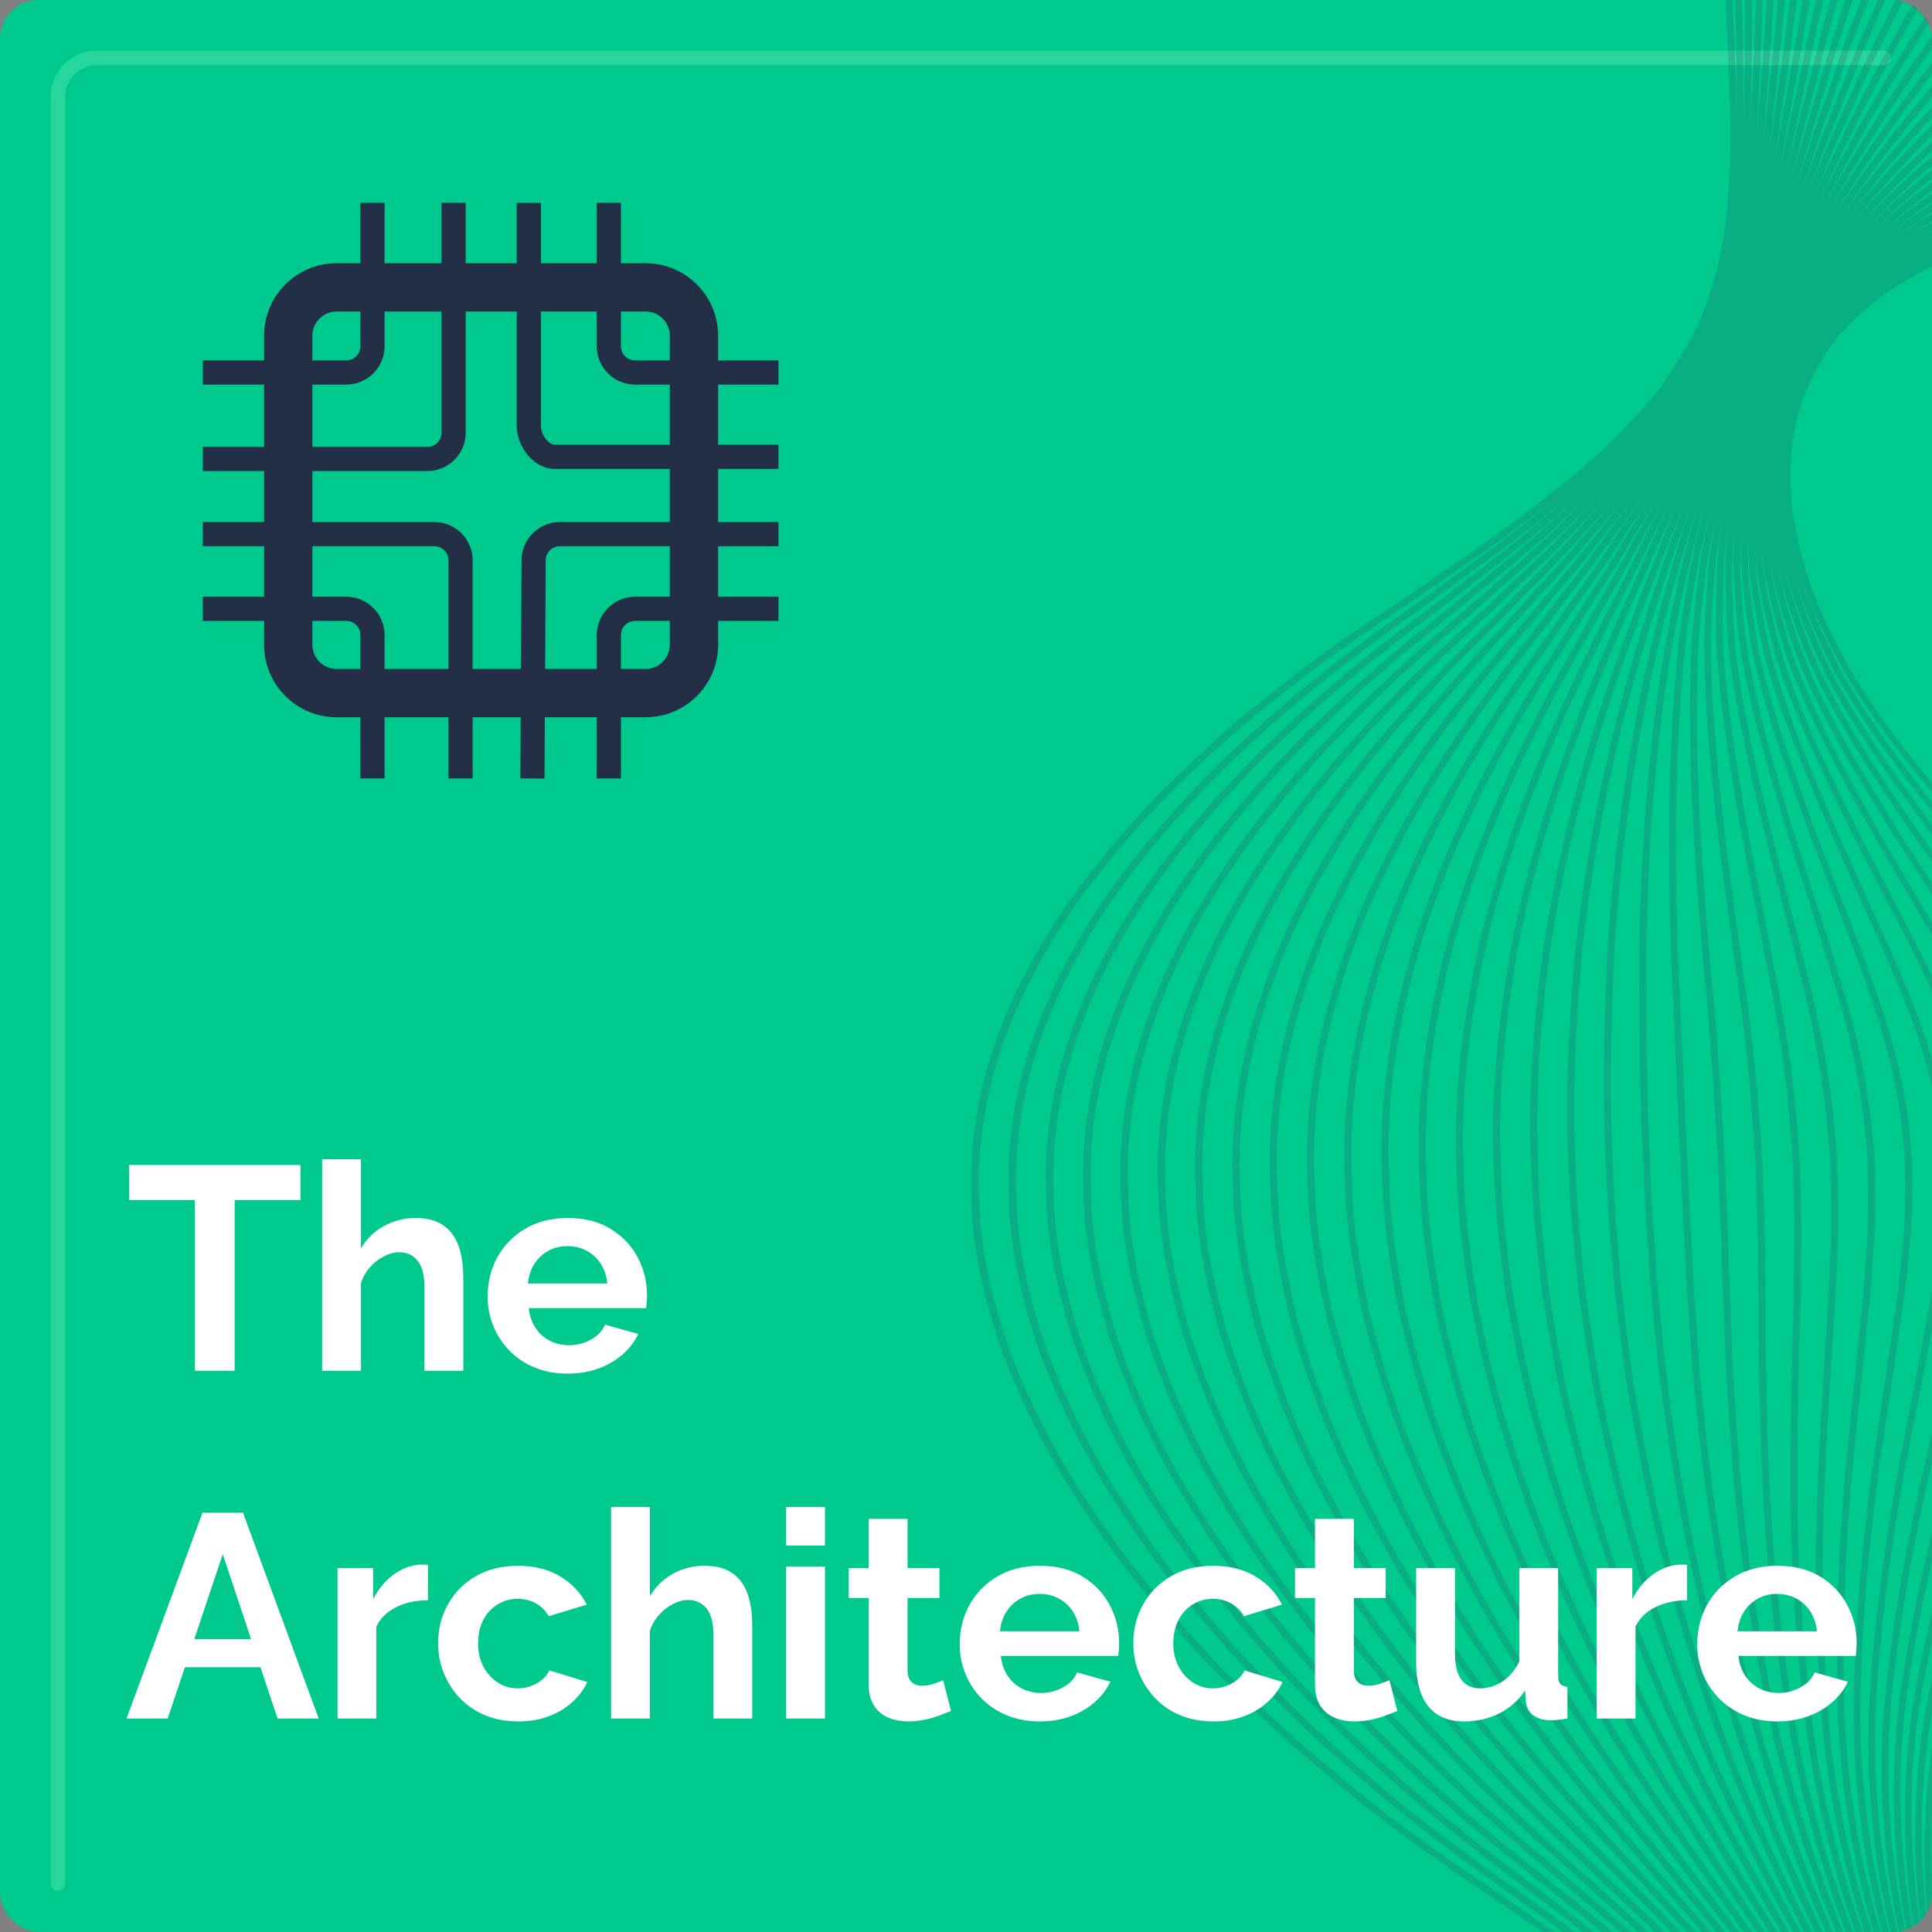 <?xml version="1.0" encoding="UTF-8"?><svg id="Ebene_2" xmlns="http://www.w3.org/2000/svg" width="400" height="400" xmlns:xlink="http://www.w3.org/1999/xlink" viewBox="0 0 400 400"><rect x="0" y="0" width="400" height="400" fill="#808080" stroke="none"/><defs><linearGradient id="Unbenannter_Verlauf_27" x1="-778.44" y1="2095.904" x2="-771.724" y2="2085.829" gradientUnits="userSpaceOnUse"><stop offset="0" stop-color="#2d3f5a"/><stop offset=".549" stop-color="#2d3e57"/><stop offset="1" stop-color="#2d3f5a"/></linearGradient><linearGradient id="Unbenannter_Verlauf_27-2" x1="-766.063" y1="2104.155" x2="-759.346" y2="2094.08" xlink:href="#Unbenannter_Verlauf_27"/><linearGradient id="Unbenannter_Verlauf_27-3" x1="-771.144" y1="2100.768" x2="-764.427" y2="2090.693" xlink:href="#Unbenannter_Verlauf_27"/><linearGradient id="Unbenannter_Verlauf_27-4" x1="-755.381" y1="2111.277" x2="-748.664" y2="2101.202" xlink:href="#Unbenannter_Verlauf_27"/><linearGradient id="Unbenannter_Verlauf_27-5" x1="-761.965" y1="2106.887" x2="-755.249" y2="2096.812" xlink:href="#Unbenannter_Verlauf_27"/><linearGradient id="Unbenannter_Verlauf_27-6" x1="-859.495" y1="2041.867" x2="-852.779" y2="2031.792" xlink:href="#Unbenannter_Verlauf_27"/><linearGradient id="Unbenannter_Verlauf_27-7" x1="-758.699" y1="2109.065" x2="-751.982" y2="2098.99" xlink:href="#Unbenannter_Verlauf_27"/></defs><g id="top-arrow"><rect width="400" height="400" rx="8" ry="8" fill="#00c98d" stroke-width="0"/><path d="m12,390V20c0-4.418,3.582-8,8-8h370" fill="none" stroke="#26d79d" stroke-linecap="round" stroke-miterlimit="10" stroke-width="3"/><g opacity=".2"><path d="m388.422,352.007c1.949-30.547,6.897-52.475,10.265-69.959.436-2.432.881-4.775,1.312-7.051v-7.728c-.786,4.633-1.788,9.581-2.738,14.926-3.35,17.486-8.271,39.41-10.199,69.924-.889,16.549.808,32.906,4.362,47.881h.575c.285,0,.565-.016.842-.045-3.577-14.986-5.314-31.361-4.42-47.948Z" fill="url(#Unbenannter_Verlauf_27)" stroke-width="0"/><path d="m394.988,349.32c1.483-9.636,3.202-18.362,5.012-26.33v-5.772c-2.3,9.492-4.514,20.103-6.359,32.142-2.481,17.311-1.856,34.512,1.055,50.165.448-.161.878-.358,1.285-.592-2.811-15.506-3.465-32.479-.993-49.613Z" fill="url(#Unbenannter_Verlauf_27-2)" stroke-width="0"/><path d="m391.706,350.663c2.089-19.127,5.228-34.775,8.294-48.024v-5.841c-3.464,14.463-7.253,31.884-9.648,53.939-1.688,16.99-.484,33.809,2.762,49.175.464-.065.917-.164,1.352-.305-3.223-15.294-4.445-32.024-2.759-48.945Z" fill="url(#Unbenannter_Verlauf_27-3)" stroke-width="0"/><path d="m400,375.58v-13.536c-1.716,11.638-1.949,23.054-.985,33.801.627-1.141.985-2.451.985-3.845v-1.848c-.241-4.759-.25-9.627,0-14.572Z" fill="url(#Unbenannter_Verlauf_27-4)" stroke-width="0"/><path d="m398.269,347.975c.559-2.827,1.14-5.547,1.731-8.217v-5.893c-1.064,4.475-2.093,9.172-3.068,14.116-3.297,17.524-3.211,34.944-.74,50.824.447-.276.863-.593,1.246-.948-2.347-15.617-2.405-32.689.831-49.881Z" fill="url(#Unbenannter_Verlauf_27-5)" stroke-width="0"/><path d="m398.789,49.982c.395-.23.811-.443,1.211-.669v-1.568c-.867.478-1.744.948-2.587,1.446.843-.535,1.719-1.044,2.587-1.559v-1.62c-1.659.961-3.288,1.946-4.86,2.977,1.57-1.104,3.201-2.162,4.86-3.197v-1.619c-2.375,1.452-4.686,2.954-6.886,4.544,2.2-1.703,4.507-3.323,6.886-4.892v-1.642c-2.978,1.928-5.838,3.942-8.547,6.074,2.705-2.282,5.568-4.445,8.547-6.531v-1.669c-3.575,2.461-6.989,5.029-10.183,7.765,3.193-2.933,6.603-5.705,10.183-8.376v-1.733c-4.139,3.039-8.045,6.214-11.683,9.592,3.634-3.621,7.542-7.042,11.683-10.345v-1.765c-4.7,3.696-9.113,7.532-13.178,11.623,4.064-4.395,8.469-8.549,13.178-12.582v-1.837c-5.264,4.449-10.15,9.041-14.63,13.926,4.476-5.249,9.36-10.22,14.63-15.087v-1.893c-5.791,5.285-11.126,10.678-15.982,16.402,4.856-6.169,10.172-12.033,15.982-17.843v-1.97c-6.333,6.264-12.095,12.576-17.322,19.244,5.222-7.193,10.967-14.067,17.322-20.976v-2.07c-6.872,7.397-13.035,14.732-18.612,22.434,5.573-8.329,11.7-16.344,18.612-24.541v-2.163c-7.433,8.735-13.977,17.237-19.892,26.094,5.912-9.601,12.394-18.92,19.892-28.65v-2.289c-8.007,10.299-14.873,20.107-21.101,30.226,6.217-10.988,12.999-21.773,21.101-33.297v-1.945c0-.156-.014-.309-.023-.463-.037.051-.076.104-.113.155-8.576,12.098-15.667,23.34-22.159,34.811,6.083-11.735,12.6-23.397,20.605-36.056.342-.531.694-1.068,1.041-1.602-.211-.49-.47-.954-.77-1.388-.483.742-.969,1.485-1.443,2.22-8.009,12.663-14.533,24.331-20.621,36.069,5.689-12.021,11.649-24.126,19.104-37.37.483-.842.978-1.693,1.474-2.544-.36-.298-.75-.561-1.16-.793-.51.876-1.021,1.753-1.518,2.62-7.342,13.042-13.239,24.982-18.853,36.823.86-1.969,1.717-3.939,2.556-5.947,2.05-5.236,4.581-10.276,6.921-15.689,2.29-5.452,5.055-10.821,7.887-16.541.345-.677.702-1.365,1.054-2.048-.47-.12-.955-.199-1.455-.231-.277.539-.561,1.083-.833,1.619-2.845,5.717-5.599,11.1-7.896,16.553-2.351,5.412-4.874,10.463-6.931,15.701-.829,1.979-1.676,3.922-2.525,5.865.798-2.02,1.584-4.055,2.354-6.122,1.868-5.381,4.195-10.593,6.318-16.203,2.075-5.65,4.615-11.239,7.221-17.206.035-.077.072-.156.106-.234h-1.53c-2.559,5.817-5.023,11.305-7.06,16.831-2.134,5.604-4.449,10.823-6.322,16.201-.757,2.027-1.529,4.024-2.312,6.007.736-2.073,1.457-4.163,2.157-6.291,1.684-5.527,3.808-10.909,5.714-16.718,1.672-5.261,3.719-10.509,5.845-16.03h-1.498c-2.053,5.309-4.006,10.388-5.627,15.465-1.917,5.795-4.024,11.182-5.714,16.7-.653,1.982-1.326,3.93-2.011,5.864.642-2.033,1.268-4.085,1.87-6.176,1.501-5.672,3.42-11.225,5.11-17.231,1.305-4.805,2.896-9.612,4.574-14.622h-1.478c-1.615,4.82-3.129,9.463-4.394,14.097-1.7,5.987-3.599,11.542-5.105,17.2-.557,1.929-1.135,3.824-1.725,5.703.552-1.987,1.088-3.993,1.597-6.04,1.318-5.817,3.032-11.542,4.505-17.746.992-4.347,2.203-8.708,3.494-13.214h-1.456c-1.237,4.334-2.39,8.546-3.352,12.732-1.484,6.178-3.175,11.901-4.498,17.699-.458,1.837-.939,3.64-1.431,5.429.458-1.906.901-3.829,1.316-5.793,1.135-5.963,2.645-11.859,3.9-18.261.728-3.886,1.623-7.798,2.584-11.806h-1.439c-.917,3.854-1.767,7.626-2.474,11.364-1.268,6.37-2.752,12.26-3.892,18.199-.364,1.714-.748,3.398-1.144,5.067.366-1.795.717-3.606,1.042-5.456.952-6.108,2.257-12.176,3.294-18.776.512-3.429,1.138-6.877,1.826-10.398h-1.426c-.653,3.385-1.244,6.702-1.742,9.997-1.052,6.561-2.329,12.619-3.287,18.698-.273,1.543-.56,3.064-.86,4.568.275-1.638.534-3.295.774-4.981.768-6.254,1.868-12.492,2.688-19.291.335-2.966.759-5.958,1.221-8.991h-1.412c-.436,2.91-.838,5.784-1.164,8.628-.835,6.753-1.906,12.978-2.68,19.197-.187,1.308-.39,2.594-.598,3.874.187-1.419.363-2.852.523-4.308.584-6.399,1.479-12.809,2.081-19.806.198-2.504.46-5.034.744-7.584h-1.433c-.247,2.455-.425,4.909-.677,7.26-.62,6.944-1.483,13.337-2.075,19.696-.124,1.119-.266,2.214-.406,3.311.122-1.245.242-2.493.343-3.767.401-6.544,1.089-13.126,1.474-20.321.096-2.044.229-4.104.38-6.179h-1.405c-.116,1.996-.211,3.976-.351,5.89-.404,7.135-1.06,13.696-1.469,20.195-.071.89-.161,1.757-.242,2.633.067-1.031.14-2.055.192-3.106.217-6.69.7-13.443.867-20.836.026-1.582.077-3.176.135-4.775h-1.389c-.037,1.529-.071,3.046-.132,4.52-.188,7.327-.638,14.054-.865,20.694-.032.63-.08,1.238-.117,1.86.026-.785.062-1.556.079-2.353.033-6.835.31-13.759.259-21.35-.014-1.119-.018-2.243-.017-3.371h-1.372c.005,1.063.006,2.117-.006,3.15.028,7.518-.216,14.413-.261,21.194-.008.358-.027.701-.037,1.056.001-.525.014-1.035.011-1.566-.151-6.98-.08-14.076-.349-21.865-.026-.654-.046-1.312-.068-1.968h-1.381c.016.595.036,1.194.046,1.779.243,7.71.206,14.772.343,21.693 0.0.035-.001.068-.001.104-.006-.213-.005-.416-.012-.63-.335-7.125-.47-14.393-.957-22.38-.012-.188-.022-.377-.034-.565h-1.4c.006.134.015.273.021.406.459,7.902.628,15.132.947,22.193.107,3.497.128,6.872.031,10.134-.107,3.257-.332,6.4-.533,9.541-.455,6.248-1.664,12.005-3.423,17.604-1.652,5.653-4.266,10.949-7.739,16.195-3.285,5.329-7.87,10.425-13.384,15.746-2.724,2.674-5.779,5.368-9.194,8.117-1.7,1.378-3.524,2.758-5.381,4.178-1.81,1.435-3.713,2.89-5.713,4.37-4,2.96-8.388,6.02-13.194,9.229-4.656,3.251-9.668,6.668-15.152,10.289-7.487,4.855-14.087,9.86-20.435,14.841-3.156,2.494-6.242,4.984-9.172,7.483-2.847,2.513-5.595,5.025-8.243,7.534-10.77,10.019-19.201,20.059-26.215,30.017-13.456,19.976-20.213,39.705-19.326,60.459.17,10.393,2.674,21.023,6.532,32.105,4.293,11.03,10.014,22.538,18.292,34.375,2.023,2.966,4.154,5.959,6.39,8.979,2.348,2.997,4.827,6.016,7.403,9.062,2.578,3.045,5.266,6.113,8.061,9.201,2.848,3.075,5.951,6.134,9.085,9.229,3.155,3.089,6.409,6.197,9.789,9.309,3.52,3.07,7.151,6.15,10.89,9.233,7.337,6.216,15.709,12.229,24.345,18.245,6.048,4.089,11.851,8.061,17.441,11.927h2.478c-6.111-4.244-12.486-8.622-19.155-13.137-4.294-2.979-8.488-5.972-12.573-8.969-4.151-2.973-7.804-6.093-11.566-9.131-3.703-3.058-7.333-6.103-10.791-9.157-3.344-3.088-6.582-6.166-9.711-9.228-3.102-3.068-6.209-6.093-8.999-9.149-2.774-3.06-5.441-6.1-8.001-9.116-2.551-3.018-5.031-6.004-7.334-8.979-2.22-2.991-4.334-5.956-6.343-8.893-8.217-11.723-13.884-23.12-18.149-34.04-3.829-10.972-6.323-21.494-6.494-31.782-.901-20.544,5.807-40.07,19.106-59.854,13.655-19.684,34.437-39.849,63.441-59.353,5.54-3.665,10.634-7.114,15.311-10.407,4.825-3.253,9.29-6.335,13.327-9.324,2.825-2.099,5.457-4.142,7.995-6.127-.543.439-1.083.875-1.634,1.32-1.732,1.452-3.552,2.924-5.463,4.421-3.823,2.994-8.013,6.089-12.597,9.332-4.433,3.284-9.202,6.733-14.416,10.38-27.821,19.776-47.718,39.969-60.721,59.616-12.704,19.739-19.084,39.142-18.2,59.566.169,10.228,2.576,20.691,6.244,31.616,4.102,10.873,9.537,22.233,17.436,33.95,1.929,2.936,3.958,5.902,6.088,8.895,2.24,2.971,4.608,5.967,7.066,8.992,2.461,3.024,5.025,6.074,7.691,9.147,2.718,3.06,5.688,6.107,8.682,9.194,3.015,3.081,6.125,6.184,9.354,9.297,3.37,3.07,6.846,6.154,10.425,9.246,7.017,6.235,15.05,12.287,23.332,18.367,6.413,4.568,12.56,9.002,18.46,13.304h2.382c-6.382-4.671-13.05-9.497-20.043-14.483-4.119-3.012-8.141-6.03-12.06-9.047-3.985-2.993-7.474-6.128-11.08-9.175-3.546-3.068-7.022-6.117-10.333-9.171-3.196-3.088-6.291-6.162-9.282-9.216-2.965-3.061-5.938-6.074-8.602-9.116-2.647-3.046-5.192-6.068-7.636-9.064-2.435-2.998-4.803-5.962-7.003-8.91-2.115-2.966-4.129-5.904-6.045-8.812-7.842-11.607-13.227-22.861-17.303-33.627-3.64-10.818-6.039-21.178-6.209-31.305-.898-20.222,5.438-39.431,17.996-58.983,12.914-19.457,32.581-39.469,60.141-59.102,5.265-3.689,10.11-7.167,14.56-10.492,4.6-3.284,8.861-6.399,12.717-9.421,1.932-1.51,3.772-2.994,5.522-4.458,1.154-.948,2.27-1.866,3.37-2.77-.916.789-1.848,1.584-2.792,2.392-1.654,1.469-3.391,2.958-5.214,4.473-3.646,3.029-7.637,6.158-12,9.434-4.21,3.318-8.735,6.797-13.679,10.471-26.357,19.909-45.121,39.945-57.375,59.359-11.952,19.501-17.956,38.579-17.073,58.674.168,10.063,2.479,20.359,5.955,31.126,3.911,10.715,9.06,21.928,16.579,33.525,14.703,23.143,37.176,48.502,69.314,73.017,6.719,5.05,13.143,9.942,19.305,14.681h2.296c-6.602-5.095-13.511-10.372-20.764-15.829-31.88-24.329-54.167-49.47-68.757-72.403-7.468-11.491-12.57-22.601-16.458-33.215-3.451-10.666-5.755-20.863-5.924-30.829-.895-19.902,5.068-38.792,16.886-58.112,12.174-19.23,30.725-39.089,56.84-58.851,4.99-3.713,9.585-7.22,13.809-10.576,4.375-3.314,8.432-6.464,12.108-9.519,1.842-1.526,3.596-3.027,5.267-4.507,1.306-1.134,2.566-2.228,3.803-3.302-1.057.972-2.136,1.949-3.235,2.947-1.576,1.486-3.23,2.992-4.964,4.524-3.469,3.063-7.261,6.228-11.403,9.537-3.987,3.351-8.268,6.862-12.943,10.562-24.894,20.041-42.525,39.92-54.03,59.101-11.2,19.263-16.826,38.015-15.946,57.78.166,9.898,2.382,20.027,5.667,30.636,3.72,10.558,8.583,21.623,15.722,33.1,13.948,22.907,35.275,48.125,65.989,72.896,6.963,5.532,13.611,10.884,19.983,16.059h2.218c-6.778-5.52-13.87-11.245-21.327-17.174-30.475-24.584-51.631-49.59-65.475-72.295-7.093-11.375-11.913-22.342-15.612-32.803-3.262-10.513-5.471-20.547-5.639-30.353-.892-19.581,4.699-38.154,15.775-57.242,11.433-19.002,28.868-38.709,53.538-58.6,4.715-3.736,9.06-7.272,13.058-10.659,4.15-3.345,8.003-6.528,11.499-9.616,1.751-1.543,3.421-3.06,5.012-4.556,1.426-1.31,2.802-2.575,4.146-3.81-1.164,1.146-2.367,2.297-3.589,3.476-1.498,1.503-3.068,3.026-4.714,4.576-3.292,3.098-6.886,6.298-10.806,9.641-3.764,3.385-7.802,6.927-12.206,10.654-23.431,20.172-39.93,39.896-50.687,58.844-10.448,19.026-15.697,37.452-14.819,56.888.165,9.733,2.285,19.695,5.38,30.147,3.529,10.401,8.106,21.318,14.867,32.675,13.194,22.672,33.375,47.746,62.666,72.771,7.147,6.015,13.969,11.827,20.507,17.439h2.141c-6.912-5.946-14.134-12.116-21.738-18.519-29.069-24.837-49.094-49.707-62.193-72.185-6.718-11.259-11.256-22.082-14.766-32.39-3.074-10.36-5.188-20.232-5.354-29.877-.889-19.261,4.329-37.516,14.663-56.374,10.692-18.776,27.011-38.331,50.238-58.352,4.441-3.76,8.536-7.326,12.308-10.744,3.926-3.376,7.575-6.592,10.89-9.714,1.661-1.56,3.246-3.093,4.757-4.606,1.522-1.483,2.993-2.918,4.423-4.311-2.626,2.717-5.395,5.581-8.343,8.632-3.115,3.133-6.51,6.368-10.208,9.744-3.54,3.419-7.334,6.992-11.469,10.745-21.968,20.303-37.334,39.869-47.341,58.583-9.695,18.788-14.568,36.887-13.692,55.993.164,9.568,2.188,19.362,5.092,29.657,3.338,10.243,7.629,21.012,14.01,32.249,12.439,22.436,31.475,47.37,59.342,72.649,7.276,6.5,14.217,12.77,20.88,18.818h2.075c-7.004-6.369-14.316-12.988-22.007-19.863-27.664-25.093-46.559-49.828-58.912-72.079-6.343-11.143-10.598-21.823-13.919-31.978-2.885-10.207-4.904-19.916-5.068-29.401-.886-18.94,3.96-36.878,13.554-55.504,9.952-18.549,25.155-37.951,46.936-58.102,4.166-3.784,8.012-7.378,11.558-10.827,3.701-3.407,7.147-6.657,10.282-9.811,1.571-1.576,3.071-3.126,4.503-4.654,1.478-1.531,2.91-3.015,4.301-4.457.193-.205.375-.407.566-.611-.092.104-.178.207-.271.311-2.608,2.883-5.359,5.924-8.281,9.155-2.938,3.168-6.134,6.438-9.611,9.847-3.317,3.453-6.867,7.057-10.731,10.837-20.505,20.434-34.739,39.842-43.998,58.323-8.944,18.55-13.439,36.323-12.566,55.099.163,9.403,2.091,19.03,4.804,29.167,3.148,10.086,7.152,20.707,13.155,31.824,11.684,22.201,29.575,46.992,56.02,72.525,7.314,7.008,14.331,13.731,21.081,20.199h2.031c-7.068-6.773-14.437-13.835-22.128-21.206-26.257-25.348-44.021-49.948-55.628-71.972-5.968-11.027-9.941-21.564-13.073-31.566-2.696-10.054-4.62-19.601-4.783-28.925-.883-18.619,3.591-36.24,12.442-54.635,9.21-18.323,23.298-37.573,43.634-57.855,3.892-3.808,7.488-7.43,10.807-10.91,3.477-3.437,6.719-6.72,9.674-9.907,2.938-3.249,5.704-6.308,8.326-9.207.308-.348.602-.691.903-1.037-.208.254-.409.506-.621.762-2.47,2.927-5.065,6.002-7.812,9.257-2.76,3.203-5.758,6.508-9.012,9.951-3.093,3.486-6.399,7.122-9.994,10.929-19.042,20.565-32.144,39.816-40.654,58.062-8.191,18.311-12.311,35.759-11.439,54.205.162,9.238,1.994,18.698,4.517,28.677,2.957,9.928,6.676,20.401,12.3,31.398,10.93,21.965,27.677,46.613,52.699,72.399,7.359,7.464,14.416,14.665,21.209,21.58h1.953c-7.076-7.207-14.446-14.738-22.144-22.548-24.852-25.604-41.484-50.07-52.345-71.867-5.593-10.912-9.283-21.305-12.227-31.155-2.507-9.901-4.336-19.286-4.498-28.45-.88-18.299,3.221-35.602,11.331-53.766,8.469-18.096,21.441-37.195,40.333-57.607,3.617-3.831,6.963-7.482,10.057-10.993,3.252-3.467,6.29-6.784,9.064-10.003,2.76-3.271,5.367-6.362,7.848-9.303.421-.506.826-1.007,1.234-1.509-.319.419-.633.837-.961,1.259-1.18,1.489-2.388,3.013-3.627,4.576-1.186,1.571-2.424,3.164-3.716,4.783-2.583,3.238-5.383,6.579-8.415,10.055-2.869,3.521-5.932,7.187-9.257,11.022-17.579,20.694-29.549,39.788-37.311,57.8-7.439,18.073-11.182,35.194-10.312,53.31.161,9.073,1.898,18.365,4.229,28.187,2.766,9.771,6.199,20.096,11.444,30.972,10.176,21.729,25.777,46.235,49.376,72.274,7.318,7.943,14.372,15.616,21.176,22.962h1.902c-7.066-7.627-14.398-15.609-22.024-23.889-23.445-25.86-38.945-50.191-49.06-71.761-5.218-10.795-8.625-21.045-11.38-30.742-2.318-9.749-4.052-18.971-4.212-27.974-.877-17.978,2.851-34.965,10.22-52.899,7.728-17.87,19.583-36.818,37.03-57.361,3.342-3.855,6.439-7.535,9.307-11.076,3.028-3.497,5.863-6.847,8.456-10.099,2.582-3.292,5.032-6.415,7.371-9.398.501-.645.988-1.285,1.47-1.923-.399.565-.798,1.13-1.21,1.701-1.111,1.508-2.246,3.049-3.408,4.627-1.108,1.588-2.263,3.198-3.466,4.835-2.406,3.273-5.007,6.65-7.817,10.16-2.645,3.555-5.464,7.253-8.518,11.115-16.117,20.823-26.955,39.758-33.968,57.536-6.688,17.834-10.054,34.629-9.187,52.415.16,8.908,1.801,18.033,3.941,27.697,2.576,9.613,5.723,19.79,10.589,30.546,9.422,21.493,23.879,45.857,46.055,72.148,7.23,8.428,14.234,16.564,21.024,24.344h1.853c-7.028-8.048-14.281-16.48-21.787-25.23-22.039-26.117-36.409-50.315-45.776-71.659-4.843-10.68-7.968-20.787-10.533-30.332-2.129-9.596-3.767-18.655-3.926-27.498-.873-17.658,2.482-34.327,9.109-52.03,6.986-17.644,17.725-36.44,33.727-57.115,3.068-3.878,5.916-7.586,8.558-11.158,2.804-3.528,5.434-6.911,7.849-10.195,1.209-1.641,2.37-3.257,3.483-4.849,1.163-1.583,2.299-3.13,3.411-4.644.547-.756,1.082-1.506,1.606-2.253-.447.683-.898,1.368-1.361,2.059-1.041,1.527-2.103,3.085-3.188,4.677-1.049,1.595-2.12,3.223-3.216,4.888-2.229,3.308-4.63,6.721-7.219,10.264-2.421,3.59-4.997,7.32-7.78,11.209-14.655,20.952-24.361,39.729-30.627,57.272-5.936,17.596-8.926,34.064-8.06,51.52.159,8.742,1.704,17.7,3.654,27.207,2.385,9.456,5.247,19.485,9.735,30.12,8.668,21.257,21.981,45.476,42.735,72.02,7.091,8.913,14.008,17.513,20.754,25.728h1.808c-6.962-8.466-14.104-17.352-21.439-26.57-20.632-26.374-33.868-50.437-42.49-71.554-4.467-10.564-7.309-20.528-9.686-29.919-1.94-9.443-3.483-18.34-3.64-27.023-.87-17.337,2.112-33.69,7.997-51.163,6.244-17.419,15.866-36.064,30.422-56.874,2.794-3.901,5.392-7.638,7.809-11.241,2.581-3.557,5.007-6.974,7.242-10.291,1.099-1.668,2.175-3.3,3.229-4.898,1.085-1.596,2.147-3.159,3.189-4.69.505-.752.999-1.498,1.485-2.241-.42.694-.822,1.378-1.257,2.08-.971,1.546-1.96,3.121-2.968,4.728-.969,1.615-1.957,3.26-2.965,4.94-2.051,3.344-4.253,6.792-6.619,10.369-2.196,3.624-4.527,7.385-7.041,11.302-13.193,21.079-21.768,39.697-27.286,57.006-5.185,17.357-7.799,33.498-6.935,50.625.158,8.577,1.607,17.368,3.367,26.717,2.195,9.298,4.771,19.179,8.88,29.693,7.915,21.021,20.084,45.098,39.416,71.892,6.903,9.395,13.699,18.465,20.374,27.112h1.765c-6.87-8.882-13.867-18.225-20.983-27.909-19.225-26.632-31.329-50.562-39.204-71.453-4.092-10.449-6.651-20.269-8.838-29.509-1.751-9.291-3.198-18.025-3.354-26.548-.866-17.017,1.742-33.052,6.885-50.295,5.502-17.193,14.007-35.687,27.116-56.629,2.52-3.925,4.869-7.689,7.06-11.322,2.358-3.587,4.58-7.037,6.634-10.386,1.011-1.681,2.002-3.329,2.974-4.946.967-1.62,2.018-3.178,2.967-4.737.611-.985,1.184-1.949,1.766-2.918-.514.927-1.018,1.847-1.554,2.788-.9,1.565-1.815,3.157-2.748,4.778-.889,1.634-1.793,3.298-2.715,4.992-1.874,3.379-3.877,6.863-6.021,10.474-1.971,3.659-4.059,7.451-6.301,11.395-11.732,21.207-19.175,39.666-23.947,56.74-4.433,17.118-6.672,32.932-5.811,49.729.156,8.412,1.51,17.035,3.079,26.227,2.004,9.141,4.295,18.874,8.026,29.268,7.161,20.785,18.188,44.718,36.099,71.763,6.667,9.876,13.307,19.42,19.885,28.496h1.726c-6.754-9.297-13.573-19.101-20.424-29.249-17.817-26.89-28.788-50.686-35.915-71.35-3.716-10.334-5.992-20.011-7.99-29.097-1.562-9.138-2.913-17.71-3.068-26.072-.863-16.696,1.371-32.415,5.771-49.428,4.759-16.967,12.146-35.311,23.809-56.387,2.246-3.948,4.346-7.741,6.311-11.404,2.135-3.617,4.153-7.099,6.027-10.48.924-1.695,1.83-3.359,2.72-4.994.889-1.636,1.865-3.209,2.744-4.783.608-1.066,1.182-2.11,1.762-3.157-.517,1.016-1.027,2.027-1.565,3.061-.829,1.584-1.671,3.193-2.528,4.829-.807,1.653-1.629,3.334-2.464,5.045-1.696,3.414-3.5,6.934-5.421,10.579-1.746,3.693-3.589,7.517-5.56,11.489-10.271,21.333-16.584,39.633-20.609,56.471-3.683,16.878-5.546,32.367-4.687,48.833.155,8.247,1.413,16.703,2.793,25.736,1.814,8.983,3.819,18.568,7.172,28.841,6.408,20.548,16.292,44.338,32.783,71.635,6.384,10.355,12.835,20.377,19.293,29.882h1.691c-6.618-9.71-13.227-19.975-19.769-30.586-16.409-27.15-26.246-50.812-32.626-71.251-3.34-10.218-5.333-19.752-7.141-28.686-1.372-8.985-2.628-17.395-2.782-25.596-.86-16.376,1.001-31.777,4.658-48.56,4.015-16.742,10.284-34.936,20.5-56.147,1.972-3.971,3.824-7.792,5.565-11.486,1.912-3.647,3.727-7.162,5.422-10.576.836-1.71,1.658-3.39,2.466-5.042.812-1.651,1.712-3.24,2.523-4.828.586-1.123,1.143-2.223,1.703-3.326-.502,1.082-1,2.161-1.521,3.263-.745,1.605-1.562,3.215-2.308,4.88-.726,1.673-1.463,3.371-2.213,5.098-1.518,3.45-3.123,7.006-4.821,10.685-1.552,3.73-3.157,7.587-4.82,11.584-8.811,21.459-13.994,39.599-17.273,56.202-2.933,16.639-4.42,31.801-3.563,47.937.154,8.082,1.317,16.37,2.505,25.247,1.624,8.825,3.344,18.262,6.318,28.415,5.655,20.312,14.397,43.958,29.467,71.504,6.057,10.836,12.288,21.333,18.607,31.267h1.667c-6.466-10.127-12.84-20.846-19.034-31.925-15-27.408-23.704-50.937-29.336-71.148-2.964-10.102-4.674-19.493-6.293-28.274-1.183-8.832-2.344-17.079-2.496-25.12-.857-16.055.63-31.14,3.544-47.693,3.272-16.517,8.423-34.562,17.191-55.909,1.663-3.991,3.266-7.842,4.818-11.568,1.66-3.677,3.263-7.229,4.816-10.67.75-1.724,1.487-3.42,2.213-5.09.735-1.666,1.559-3.271,2.301-4.874.429-.906.836-1.79,1.252-2.683-4.335,10.465-8.807,22.016-13.434,35.208-7.353,21.585-11.406,39.565-13.939,55.933-2.183,16.4-3.296,31.235-2.441,47.042.153,7.917,1.22,16.038,2.218,24.757,1.434,8.668,2.868,17.957,5.465,27.989,4.904,20.076,12.504,43.578,26.155,71.373,5.689,11.319,11.675,22.289,17.839,32.653h1.635c-6.294-10.541-12.406-21.719-18.209-33.263-13.592-27.668-21.16-51.065-26.044-71.05-2.588-9.987-4.014-19.234-5.444-27.863-.994-8.679-2.059-16.764-2.21-24.644-.854-15.735.259-30.502,2.429-46.825,2.527-16.292,6.559-34.187,13.879-55.669,4.754-13.548,9.344-25.366,13.788-36.045-4.039,10.801-8.005,22.766-11.848,36.438-5.894,21.71-8.818,39.53-10.606,55.663-1.433,16.16-2.171,30.67-1.318,46.147.151,7.752,1.123,15.706,1.931,24.267,1.244,8.511,2.393,17.651,4.612,27.563,4.151,19.84,10.61,43.198,22.841,71.242,5.279,11.8,10.992,23.246,16.982,34.038h1.604c-6.106-10.953-11.929-22.593-17.3-34.6-12.181-27.929-18.614-51.192-22.749-70.95-2.211-9.871-3.354-18.975-4.594-27.451-.804-8.527-1.773-16.448-1.924-24.168-.85-15.414-.113-29.863,1.313-45.957,1.782-16.066,4.694-33.812,10.563-55.43,3.839-13.655,7.801-25.603,11.836-36.385-3.636,10.923-6.981,23.041-9.914,36.847-4.436,21.833-6.233,39.493-7.277,55.391-.684,15.921-1.048,30.104-.198,45.252.15,7.587,1.026,15.374,1.644,23.778,1.054,8.354,1.918,17.346,3.76,27.138,3.4,19.603,8.718,42.818,19.531,71.111,4.826,12.279,10.239,24.207,16.037,35.425h1.578c-5.903-11.363-11.409-23.469-16.309-35.937-10.771-28.189-16.069-51.319-19.455-70.851-1.835-9.756-2.695-18.716-3.745-27.039-.615-8.373-1.489-16.132-1.637-23.692-.847-15.093-.485-29.225.196-45.089,1.038-15.841,2.829-33.439,7.248-55.194,2.917-13.736,6.244-25.792,9.86-36.66-3.226,11.028-5.94,23.277-7.954,37.192-2.98,21.957-3.65,39.458-3.949,55.121.064,15.682.074,29.539.922,44.358.149,7.422.93,15.042,1.357,23.289.865,8.196,1.444,17.041,2.908,26.712,2.649,19.367,6.827,42.438,16.221,70.978,4.334,12.756,9.417,25.169,15.009,36.811h1.552c-5.685-11.771-10.848-24.348-15.239-37.276-9.361-28.449-13.523-51.446-16.16-70.751-1.458-9.64-2.035-18.457-2.896-26.627-.425-8.221-1.204-15.816-1.351-23.215-.845-14.772-.857-28.586-.921-44.22.292-15.616.963-33.064,3.931-54.958,2.057-14.227,4.845-26.715,8.172-37.92-.405,1.565-.807,3.149-1.204,4.759-.401,1.688-.859,3.381-1.201,5.136-.314,1.759-.632,3.546-.956,5.362-.624,3.628-1.235,7.362-1.807,11.214-.398,3.9-.768,7.915-1.108,12.051-1.524,22.081-1.067,39.421-.623,54.849.812,15.442,1.196,28.975,2.042,43.464.147,7.258.833,14.711,1.071,22.801.674,8.039.969,16.737,2.056,26.288,1.897,19.131,4.936,42.059,12.912,70.847,3.803,13.231,8.53,26.133,13.901,38.196h1.533c-5.454-12.177-10.251-25.226-14.097-38.613-7.949-28.711-10.974-51.574-12.861-70.653-1.081-9.524-1.374-18.197-2.045-26.214-.236-8.067-.918-15.5-1.065-22.738-.842-14.45-1.23-27.947-2.04-43.351-.455-15.391-.907-32.69.609-54.721.337-4.109.698-8.101,1.096-11.976.576-3.825,1.175-7.538,1.795-11.143.321-1.805.636-3.581.947-5.329.349-1.741.797-3.426,1.197-5.103.287-1.164.578-2.3.869-3.44-.258,1.191-.516,2.38-.765,3.596-.332,1.705-.718,3.414-.98,5.188-.23,1.775-.465,3.579-.703,5.415-.445,3.664-.856,7.433-1.202,11.32-.174,3.934-.296,7.981-.364,12.144-.069,22.203,1.512,39.383,2.7,54.577,1.559,15.203,2.316,28.41,3.159,42.571.146,7.093.736,14.38.784,22.313.485,7.882.495,16.432,1.205,25.863,1.147,18.896,3.047,41.679,9.607,70.715,3.236,13.708,7.59,27.096,12.73,39.581h1.524c-5.215-12.587-9.639-26.101-12.907-39.952-6.537-28.973-8.424-51.703-9.562-70.554-.704-9.408-.712-17.938-1.194-25.801-.046-7.914-.633-15.184-.778-22.26-.839-14.128-1.603-27.307-3.159-42.481-1.201-15.166-2.776-32.315-2.713-54.484.066-4.133.178-8.153.355-12.057.353-3.856.75-7.601,1.192-11.238.236-1.823.467-3.615.695-5.377.272-1.756.645-3.456.977-5.149.226-1.11.463-2.194.697-3.283-.204,1.151-.41,2.298-.601,3.473-.263,1.721-.577,3.447-.758,5.238-.148,1.79-.298,3.612-.451,5.468-.265,3.7-.478,7.505-.597,11.425.05,3.968.176,8.047.38,12.236,1.384,22.327,4.091,39.348,6.021,54.307,2.306,14.965,3.437,27.847,4.277,41.68.144,6.929.639,14.049.497,21.825.296,7.725.021,16.128.354,25.438.396,18.66,1.158,41.299,6.302,70.58,2.633,14.188,6.602,28.059,11.501,40.967h1.504c-4.965-12.995-8.995-26.977-11.649-41.29-5.124-29.233-5.874-51.828-6.262-70.452-.327-9.292-.052-17.678-.343-25.388.144-7.76-.348-14.867-.492-21.782-.836-13.807-1.977-26.667-4.28-41.611-1.948-14.94-4.646-31.941-6.036-54.25-.205-4.156-.341-8.206-.385-12.14.128-3.886.326-7.664.589-11.334.15-1.842.298-3.65.443-5.425.195-1.772.493-3.488.757-5.195.168-1.039.351-2.05.529-3.07-.151,1.093-.307,2.18-.442,3.295-.194,1.738-.436,3.48-.535,5.289-.065,1.804-.131,3.643-.198,5.52-.085,3.736-.099,7.575.01,11.53.275,4.002.649,8.112,1.126,12.328,2.837,22.45,6.668,39.31,9.341,54.035,3.052,14.726,4.556,27.284,5.394,40.789.143,6.764.542,13.718.21,21.337.106,7.568-.453,15.824-.496,25.014-.354,18.425-.73,40.921,2.998,70.449,1.993,14.659,5.538,29.027,10.183,42.351h1.48c-4.701-13.395-8.296-27.862-10.301-42.629-3.711-29.496-3.322-51.958-2.959-70.354.05-9.177.61-17.418.508-24.974.334-7.607-.062-14.549-.205-21.303-.834-13.484-2.35-26.025-5.401-40.739-2.696-14.714-6.519-31.566-9.363-54.014-.476-4.18-.861-8.259-1.125-12.223-.094-3.917-.097-7.727-.013-11.43.065-1.861.129-3.685.191-5.473.118-1.787.342-3.519.537-5.241.113-.938.246-1.849.37-2.772-.099,1.007-.208,2.004-.29,3.029-.125,1.755-.294,3.513-.313,5.34-.009,1.83.01,3.688.055,5.573.095,3.771.281,7.646.616,11.635.5,4.035,1.122,8.177,1.873,12.42,4.289,22.572,9.243,39.273,12.657,53.764,3.797,14.488,5.674,26.721,6.509,39.898.142,6.6.445,13.388-.076,20.85-.084,7.413-.927,15.521-1.346,24.591-1.103,18.19-2.616,40.542-.302,70.318,1.321,15.133,4.43,29.995,8.813,43.735h1.47c-4.432-13.8-7.593-28.741-8.918-43.969-2.297-29.759-.769-52.088.344-70.257.428-9.06,1.272-17.158,1.36-24.56.524-7.453.224-14.232.081-20.825-.831-13.161-2.724-25.384-6.522-39.866-3.444-14.488-8.392-31.189-12.692-53.775-.746-4.203-1.379-8.311-1.864-12.305-.318-3.948-.52-7.791-.614-11.526-.047-1.867-.067-3.708-.06-5.521.042-1.802.19-3.55.318-5.287.066-.826.155-1.626.232-2.439-.053.907-.121,1.802-.159,2.724-.056,1.771-.152,3.546-.09,5.391.071,1.848.173,3.723.308,5.626.275,3.807.661,7.716,1.223,11.74.725,4.069,1.595,8.243,2.619,12.512,5.741,22.693,11.817,39.235,15.973,53.492,4.543,14.249,6.792,26.159,7.625,39.008.14,6.437.349,13.058-.362,20.364-.274,7.256-1.401,15.217-2.196,24.168-1.852,17.955-4.501,40.165-3.602,70.188.615,15.608,3.278,30.962,7.39,45.118h1.454c-4.155-14.202-6.864-29.621-7.478-45.31-.883-30.022,1.785-52.217,3.65-70.158.806-8.944,1.934-16.897,2.212-24.146.714-7.299.51-13.914.368-20.345-.828-12.838-3.099-24.741-7.645-38.992-1.974-7.109-4.788-14.851-7.414-23.595-.715-2.205-1.449-4.468-2.203-6.793-.672-2.337-1.362-4.736-2.072-7.202-1.395-4.958-3.078-10.301-4.334-15.947-1.017-4.227-1.897-8.364-2.603-12.388-.541-3.978-.943-7.854-1.216-11.621-.136-1.884-.239-3.74-.312-5.57-.035-1.817.038-3.581.098-5.332.028-.708.082-1.393.12-2.092-.016.803-.05,1.59-.051,2.405.013,1.787-.01,3.579.132,5.441.15,1.865.337,3.758.562,5.678.455,3.842,1.041,7.787,1.831,11.844.95,4.102,2.069,8.307,3.367,12.603,7.192,22.816,14.39,39.199,19.287,53.222,5.288,14.012,7.909,25.597,8.739,38.12.139,6.273.252,12.729-.648,19.879-.463,7.1-1.874,14.914-3.046,23.745-2.601,17.721-6.387,39.787-6.902,70.056-.123,16.081,2.073,31.931,5.907,46.5h1.437c-3.87-14.602-6.108-30.504-5.981-46.65.534-30.285,4.341-52.347,6.958-70.06,1.184-8.828,2.597-16.636,3.066-23.731.904-7.145.796-13.596.655-19.866-.826-12.515-3.473-24.097-8.768-38.117-2.349-6.994-5.63-14.644-8.814-23.34-.855-2.194-1.734-4.448-2.638-6.766-.823-2.332-1.669-4.729-2.539-7.193-1.719-4.96-3.743-10.319-5.364-16-1.287-4.251-2.415-8.417-3.341-12.472-.764-4.009-1.366-7.918-1.816-11.718-.225-1.9-.412-3.773-.563-5.618-.112-1.833-.113-3.613-.121-5.379 0-.381.019-.747.023-1.126.012.488.02.972.038,1.465.083,1.804.132,3.612.355,5.492.229,1.882.501,3.792.816,5.73.636,3.877,1.422,7.856,2.439,11.948,1.175,4.135,2.543,8.372,4.115,12.693,8.642,22.939,16.962,39.163,22.601,52.953,3.622,8.27,6.141,15.634,7.761,22.838v-5.77c-1.566-5.44-3.654-11.074-6.343-17.209-2.725-6.879-6.473-14.437-10.215-23.084-.995-2.183-2.019-4.427-3.073-6.738-.974-2.328-1.975-4.721-3.006-7.185-2.043-4.962-4.409-10.337-6.395-16.054-1.557-4.275-2.932-8.471-4.079-12.556-.986-4.04-1.788-7.982-2.416-11.815-.314-1.916-.585-3.806-.814-5.667-.189-1.848-.264-3.644-.34-5.425-.012-.311-.015-.616-.025-.926.027.43.048.855.08,1.288.152,1.82.275,3.645.578,5.542.309,1.9.664,3.828,1.069,5.782.816,3.912,1.803,7.927,3.047,12.052,1.401,4.169,3.018,8.437,4.863,12.784,10.091,23.061,19.531,39.126,25.91,52.684.398.795.782,1.579,1.156,2.357v-3.076c-3.074-6.616-7.167-13.9-11.35-22.262-1.136-2.172-2.304-4.407-3.508-6.71-1.125-2.323-2.282-4.714-3.474-7.176-2.367-4.964-5.076-10.355-7.425-16.107-1.827-4.3-3.449-8.525-4.816-12.641-1.209-4.071-2.209-8.046-3.015-11.911-.403-1.933-.758-3.838-1.065-5.716-.266-1.864-.415-3.676-.559-5.471-.011-.14-.017-.278-.027-.418.028.268.049.532.079.801.221,1.837.417,3.678.801,5.593.388,1.916.828,3.862,1.323,5.834.996,3.947,2.184,7.997,3.655,12.156,1.626,4.202,3.492,8.501,5.611,12.875,8.88,17.84,17.172,31.361,23.771,42.722v-2.539c-1.96-3.307-4.03-6.788-6.142-10.502-1.275-2.161-2.589-4.388-3.944-6.683-1.275-2.319-2.588-4.707-3.941-7.167-2.691-4.966-5.742-10.373-8.456-16.16-2.097-4.324-3.966-8.578-5.554-12.725-1.432-4.103-2.632-8.11-3.616-12.008-.492-1.949-.929-3.871-1.315-5.764-.311-1.702-.52-3.359-.715-5.002.284,1.815.551,3.636,1.006,5.529.467,1.933.992,3.896,1.577,5.886,1.177,3.982,2.566,8.066,4.264,12.259,1.852,4.235,3.966,8.565,6.36,12.964,3.049,5.792,6.487,11.204,9.449,16.142,1.529,2.479,2.916,4.838,4.403,7.133,1.494,2.278,2.942,4.486,4.346,6.628.765,1.206,1.523,2.381,2.276,3.539v-2.332c-.264-.411-.526-.812-.791-1.229-1.423-2.163-2.891-4.394-4.406-6.696-1.438-2.331-2.92-4.733-4.448-7.209-3.035-5.002-6.461-10.468-9.566-16.341-2.366-4.348-4.481-8.632-6.29-12.81-1.654-4.134-3.053-8.174-4.214-12.105-.581-1.965-1.102-3.904-1.566-5.813-.322-1.449-.563-2.864-.788-4.269.304,1.58.619,3.171,1.079,4.816.546,1.95,1.156,3.93,1.831,5.938,1.358,4.017,2.947,8.136,4.873,12.361,2.078,4.268,4.441,8.629,7.109,13.054,3.41,5.824,7.191,11.25,10.473,16.186,1.689,2.478,3.23,4.832,4.868,7.12.622.859,1.229,1.698,1.837,2.536v-2.078c-.139-.192-.273-.376-.413-.569-1.589-2.326-3.228-4.725-4.919-7.2-3.361-5.003-7.133-10.485-10.605-16.394-2.636-4.372-4.998-8.687-7.027-12.895-1.876-4.165-3.474-8.239-4.813-12.203-.67-1.982-1.275-3.937-1.816-5.862-.31-1.188-.563-2.353-.799-3.51.311,1.338.646,2.688,1.088,4.077.626,1.967,1.32,3.965,2.086,5.989,1.538,4.051,3.329,8.205,5.482,12.464,2.303,4.301,4.916,8.692,7.858,13.143,3.771,5.855,7.895,11.295,11.497,16.229.818,1.097,1.605,2.165,2.384,3.216v-2.066c-.341-.455-.674-.899-1.019-1.359-3.688-5.004-7.805-10.502-11.646-16.446-2.906-4.397-5.514-8.741-7.764-12.981-2.098-4.197-3.896-8.304-5.412-12.301-.759-1.999-1.447-3.97-2.067-5.911-.235-.787-.437-1.562-.636-2.335.272.959.57,1.928.921,2.917.705,1.984,1.484,3.999,2.34,6.041,1.719,4.087,3.711,8.275,6.091,12.567,2.529,4.334,5.392,8.756,8.608,13.233,3.472,4.946,7.162,9.564,10.584,13.847v-1.914c-3.084-3.868-6.306-7.998-9.393-12.386-3.175-4.422-6.029-8.796-8.5-13.066-2.32-4.228-4.316-8.369-6.011-12.399-.847-2.015-1.618-4.002-2.317-5.96-.192-.572-.353-1.133-.525-1.697.931,2.721,2.077,5.523,3.403,8.386,1.899,4.121,4.093,8.344,6.699,12.669,2.755,4.367,5.867,8.819,9.357,13.321,2.385,3.142,4.855,6.147,7.286,9.021v-1.852c-2.046-2.458-4.105-4.996-6.121-7.645-3.444-4.446-6.544-8.85-9.236-13.152-2.542-4.26-4.737-8.434-6.609-12.497-.936-2.031-1.791-4.036-2.567-6.009-.73-1.958-1.322-3.866-1.873-5.753-1.087-3.768-1.879-7.409-2.399-10.908-.975-6.976-.472-13.233.702-18.98,1.363-5.669,3.835-10.649,6.897-15.124,5.187-7.138,12.457-12.623,21.207-16.847v-5.834c-.399.21-.816.406-1.211.621Z" fill="url(#Unbenannter_Verlauf_27-6)" stroke-width="0"/><path d="m400,354.307v-6.682c-3.854,17.233-4.326,34.378-2.366,50.052.459-.455.855-.969,1.194-1.524-1.524-13.21-1.335-27.427,1.172-41.847Z" fill="url(#Unbenannter_Verlauf_27-7)" stroke-width="0"/></g><path d="m79.622,161.176h-5v-29.685c0-1.619-1.318-2.937-2.937-2.937h-29.685v-5h29.685c4.376,0,7.937,3.561,7.937,7.937v29.685Z" fill="#222f47" stroke-width="0"/><path d="m88.483,97.525h-46.483v-5h46.483c1.619,0,2.937-1.317,2.937-2.938v-47.588h5v47.588c0,4.377-3.561,7.938-7.937,7.938Z" fill="#222f47" stroke-width="0"/><path d="m128.554,161.176h-5v-29.685c0-4.376,3.561-7.937,7.937-7.937h29.685v5h-29.685c-1.619,0-2.937,1.317-2.937,2.937v29.685Z" fill="#222f47" stroke-width="0"/><path d="m161.176,97.088h-46.256c-4.543,0-7.937-4.718-7.937-8.937v-46.151h5v46.151c0,1.84,1.564,3.937,2.937,3.937h46.256v5Z" fill="#222f47" stroke-width="0"/><path d="m161.176,79.622h-29.685c-4.376,0-7.937-3.561-7.937-7.938v-29.685h5v29.685c0,1.62,1.318,2.938,2.937,2.938h29.685v5Z" fill="#222f47" stroke-width="0"/><path d="m112.732,161.189l-5-.027.252-45.15c0-4.363,3.561-7.924,7.937-7.924h45.256v5h-45.256c-1.619,0-2.937,1.317-2.937,2.938l-.252,45.164Z" fill="#222f47" stroke-width="0"/><path d="m71.685,79.622h-29.685v-5h29.685c1.619,0,2.937-1.317,2.937-2.938v-29.685h5v29.685c0,4.377-3.561,7.938-7.937,7.938Z" fill="#222f47" stroke-width="0"/><path d="m97.857,161.176h-5v-45.15c0-1.62-1.318-2.938-2.937-2.938h-47.92v-5h47.92c4.376,0,7.937,3.561,7.937,7.938v45.15Z" fill="#222f47" stroke-width="0"/><path d="m133.676,148.5h-64c-8.271,0-15-6.729-15-15v-64c0-8.271,6.729-15,15-15h64c8.271,0,15,6.729,15,15v64c0,8.271-6.729,15-15,15Zm-64-84c-2.757,0-5,2.243-5,5v64c0,2.757,2.243,5,5,5h64c2.757,0,5-2.243,5-5v-64c0-2.757-2.243-5-5-5h-64Z" fill="#222f47" stroke-width="0"/><path d="m62.2,248.46h-13.62v35.34h-8.22v-35.34h-13.62v-7.261h35.46v7.261Z" fill="#fff" stroke-width="0"/><path d="m95.919,283.8h-8.04v-17.385c0-2.405-.471-4.198-1.41-5.382-.94-1.182-2.23-1.773-3.87-1.773-.96,0-1.98.273-3.06.82s-2.05,1.299-2.91,2.256c-.86.957-1.49,2.061-1.89,3.311v18.153h-8.04v-43.8h8.04v18.469c1.16-1.978,2.739-3.52,4.74-4.628,2-1.106,4.179-1.661,6.54-1.661,2.04,0,3.699.348,4.98,1.039,1.28.691,2.28,1.621,3,2.788.72,1.166,1.22,2.472,1.5,3.915.279,1.443.42,2.938.42,4.479v19.399Z" fill="#fff" stroke-width="0"/><path d="m117.519,284.4c-2.52,0-4.8-.426-6.84-1.275-2.04-.851-3.78-2.018-5.22-3.501s-2.55-3.185-3.33-5.103c-.78-1.918-1.17-3.946-1.17-6.082,0-2.966.669-5.676,2.01-8.13,1.34-2.452,3.26-4.421,5.76-5.904,2.499-1.483,5.45-2.226,8.85-2.226,3.44,0,6.38.744,8.82,2.229,2.439,1.486,4.31,3.447,5.61,5.884,1.299,2.437,1.95,5.062,1.95,7.874,0,.476-.021.961-.06,1.456-.041.495-.081.901-.12,1.218h-24.3c.159,1.563.63,2.932,1.41,4.104.78,1.173,1.779,2.062,3,2.668,1.22.605,2.529.908,3.93.908,1.599,0,3.11-.39,4.53-1.17,1.419-.779,2.39-1.809,2.91-3.09l6.9,1.92c-.76,1.601-1.851,3.021-3.27,4.26-1.42,1.24-3.09,2.211-5.01,2.91s-4.041,1.051-6.36,1.051Zm-8.22-18.66h16.44c-.16-1.564-.61-2.923-1.35-4.076-.741-1.152-1.71-2.052-2.91-2.697-1.2-.645-2.541-.967-4.02-.967-1.44,0-2.751.322-3.93.967-1.18.646-2.14,1.545-2.88,2.697-.741,1.153-1.191,2.512-1.35,4.076Z" fill="#fff" stroke-width="0"/><path d="m41.92,313.199h8.4l15.66,42.601h-8.52l-3.54-10.62h-15.641l-3.559,10.62h-8.52l15.72-42.601Zm10.06,26.16l-5.86-17.58-5.891,17.58h11.75Z" fill="#fff" stroke-width="0"/><path d="m88.6,331.32c-2.44,0-4.62.471-6.54,1.41s-3.3,2.289-4.14,4.049v19.021h-8.04v-31.14h7.38v6.42c1.119-2.16,2.54-3.859,4.26-5.1,1.72-1.24,3.54-1.921,5.46-2.041h1.02c.24,0,.44.021.6.061v7.32Z" fill="#fff" stroke-width="0"/><path d="m107.32,356.4c-2.56,0-4.86-.426-6.9-1.276s-3.78-2.037-5.22-3.56c-1.44-1.523-2.55-3.254-3.33-5.192-.78-1.938-1.17-3.976-1.17-6.112,0-2.927.669-5.606,2.01-8.039,1.34-2.433,3.25-4.381,5.73-5.846,2.48-1.463,5.42-2.195,8.82-2.195,3.399,0,6.319.74,8.76,2.221,2.439,1.479,4.26,3.42,5.46,5.819l-7.86,2.399c-.681-1.159-1.581-2.049-2.7-2.67-1.12-.619-2.36-.93-3.72-.93-1.521,0-2.91.383-4.17,1.148-1.26.764-2.25,1.844-2.97,3.236-.72,1.394-1.08,3.012-1.08,4.856,0,1.806.37,3.404,1.11,4.798.74,1.393,1.73,2.49,2.97,3.295,1.239.805,2.619,1.206,4.14,1.206.96,0,1.869-.159,2.73-.479.859-.32,1.629-.76,2.31-1.32.68-.56,1.179-1.2,1.5-1.92l7.86,2.4c-.72,1.56-1.77,2.96-3.15,4.199-1.38,1.24-3,2.211-4.86,2.91-1.86.699-3.951,1.051-6.27,1.051Z" fill="#fff" stroke-width="0"/><path d="m155.74,355.8h-8.04v-17.385c0-2.405-.471-4.198-1.41-5.382-.94-1.182-2.23-1.773-3.87-1.773-.96,0-1.98.273-3.06.82s-2.05,1.299-2.91,2.256c-.86.957-1.49,2.061-1.89,3.311v18.153h-8.04v-43.8h8.04v18.469c1.16-1.978,2.739-3.52,4.74-4.628,2-1.106,4.179-1.661,6.54-1.661,2.04,0,3.699.348,4.98,1.039,1.28.691,2.28,1.621,3,2.788.72,1.166,1.22,2.472,1.5,3.915.279,1.443.42,2.938.42,4.479v19.399Z" fill="#fff" stroke-width="0"/><path d="m162.759,319.98v-7.98h8.04v7.98h-8.04Zm0,35.819v-31.44h8.04v31.44h-8.04Z" fill="#fff" stroke-width="0"/><path d="m196.899,354.24c-.681.279-1.5.6-2.46.959-.96.36-1.99.65-3.09.871-1.101.219-2.211.33-3.33.33-1.48,0-2.841-.258-4.08-.773-1.24-.516-2.23-1.338-2.97-2.467-.74-1.129-1.11-2.605-1.11-4.428v-17.893h-4.14v-6.18h4.14v-10.2h8.04v10.2h6.6v6.18h-6.6v15.16c.04,1.066.339,1.836.9,2.309.56.475,1.26.711,2.1.711s1.659-.14,2.46-.42c.8-.279,1.44-.52,1.92-.72l1.62,6.36Z" fill="#fff" stroke-width="0"/><path d="m215.259,356.4c-2.52,0-4.8-.426-6.84-1.275-2.04-.851-3.78-2.018-5.22-3.501s-2.55-3.185-3.33-5.103c-.78-1.918-1.17-3.946-1.17-6.082,0-2.966.669-5.676,2.01-8.13,1.34-2.452,3.26-4.421,5.76-5.904,2.499-1.483,5.45-2.226,8.85-2.226,3.44,0,6.38.744,8.82,2.229,2.439,1.486,4.31,3.447,5.61,5.884,1.299,2.437,1.95,5.062,1.95,7.874,0,.476-.021.961-.06,1.456-.041.495-.081.901-.12,1.218h-24.3c.159,1.563.63,2.932,1.41,4.104.78,1.173,1.779,2.062,3,2.668,1.22.605,2.529.908,3.93.908,1.599,0,3.11-.39,4.53-1.17,1.419-.779,2.39-1.809,2.91-3.09l6.9,1.92c-.76,1.601-1.851,3.021-3.27,4.26-1.42,1.24-3.09,2.211-5.01,2.91s-4.041,1.051-6.36,1.051Zm-8.22-18.66h16.44c-.16-1.564-.61-2.923-1.35-4.076-.741-1.152-1.71-2.052-2.91-2.697-1.2-.645-2.541-.967-4.02-.967-1.44,0-2.751.322-3.93.967-1.18.646-2.14,1.545-2.88,2.697-.741,1.153-1.191,2.512-1.35,4.076Z" fill="#fff" stroke-width="0"/><path d="m251.258,356.4c-2.56,0-4.86-.426-6.9-1.276s-3.78-2.037-5.22-3.56c-1.44-1.523-2.55-3.254-3.33-5.192-.78-1.938-1.17-3.976-1.17-6.112,0-2.927.669-5.606,2.01-8.039,1.34-2.433,3.25-4.381,5.73-5.846,2.48-1.463,5.42-2.195,8.82-2.195,3.399,0,6.319.74,8.76,2.221,2.439,1.479,4.26,3.42,5.46,5.819l-7.86,2.399c-.681-1.159-1.581-2.049-2.7-2.67-1.12-.619-2.36-.93-3.72-.93-1.521,0-2.91.383-4.17,1.148-1.26.764-2.25,1.844-2.97,3.236-.72,1.394-1.08,3.012-1.08,4.856,0,1.806.37,3.404,1.11,4.798.74,1.393,1.73,2.49,2.97,3.295,1.239.805,2.619,1.206,4.14,1.206.96,0,1.869-.159,2.73-.479.859-.32,1.629-.76,2.31-1.32.68-.56,1.179-1.2,1.5-1.92l7.86,2.4c-.72,1.56-1.77,2.96-3.15,4.199-1.38,1.24-3,2.211-4.86,2.91-1.86.699-3.951,1.051-6.27,1.051Z" fill="#fff" stroke-width="0"/><path d="m289.298,354.24c-.681.279-1.5.6-2.46.959-.96.36-1.99.65-3.09.871-1.101.219-2.211.33-3.33.33-1.48,0-2.841-.258-4.08-.773-1.24-.516-2.23-1.338-2.97-2.467-.74-1.129-1.11-2.605-1.11-4.428v-17.893h-4.14v-6.18h4.14v-10.2h8.04v10.2h6.6v6.18h-6.6v15.16c.04,1.066.339,1.836.9,2.309.56.475,1.26.711,2.1.711s1.659-.14,2.46-.42c.8-.279,1.44-.52,1.92-.72l1.62,6.36Z" fill="#fff" stroke-width="0"/><path d="m293.197,344.155v-19.495h8.04v17.727c0,2.371.44,4.159,1.32,5.365.879,1.205,2.18,1.808,3.9,1.808,1.04,0,2.07-.205,3.09-.616s1.959-1.027,2.82-1.852c.86-.822,1.59-1.86,2.19-3.115v-19.316h8.04v22.17c0,.83.15,1.422.45,1.778s.79.573,1.47.651v6.54c-.801.12-1.47.21-2.01.271-.54.06-1.03.09-1.47.09-1.44,0-2.61-.328-3.51-.982s-1.431-1.555-1.59-2.703l-.18-2.494c-1.4,2.1-3.201,3.695-5.4,4.785-2.2,1.088-4.62,1.635-7.26,1.635-3.24,0-5.7-1.04-7.38-3.121-1.68-2.08-2.52-5.121-2.52-9.124Z" fill="#fff" stroke-width="0"/><path d="m349.297,331.32c-2.44,0-4.62.471-6.54,1.41s-3.3,2.289-4.14,4.049v19.021h-8.04v-31.14h7.38v6.42c1.119-2.16,2.54-3.859,4.26-5.1,1.72-1.24,3.54-1.921,5.46-2.041h1.02c.24,0,.44.021.6.061v7.32Z" fill="#fff" stroke-width="0"/><path d="m367.958,356.4c-2.52,0-4.8-.426-6.84-1.275-2.04-.851-3.78-2.018-5.22-3.501s-2.55-3.185-3.33-5.103c-.78-1.918-1.17-3.946-1.17-6.082,0-2.966.669-5.676,2.01-8.13,1.34-2.452,3.26-4.421,5.76-5.904,2.499-1.483,5.45-2.226,8.85-2.226,3.44,0,6.38.744,8.82,2.229,2.439,1.486,4.31,3.447,5.61,5.884,1.299,2.437,1.95,5.062,1.95,7.874,0,.476-.021.961-.06,1.456-.041.495-.081.901-.12,1.218h-24.3c.159,1.563.63,2.932,1.41,4.104.78,1.173,1.779,2.062,3,2.668,1.22.605,2.529.908,3.93.908,1.599,0,3.11-.39,4.53-1.17,1.419-.779,2.39-1.809,2.91-3.09l6.9,1.92c-.76,1.601-1.851,3.021-3.27,4.26-1.42,1.24-3.09,2.211-5.01,2.91s-4.041,1.051-6.36,1.051Zm-8.22-18.66h16.44c-.16-1.564-.61-2.923-1.35-4.076-.741-1.152-1.71-2.052-2.91-2.697-1.2-.645-2.541-.967-4.02-.967-1.44,0-2.751.322-3.93.967-1.18.646-2.14,1.545-2.88,2.697-.741,1.153-1.191,2.512-1.35,4.076Z" fill="#fff" stroke-width="0"/></g></svg>